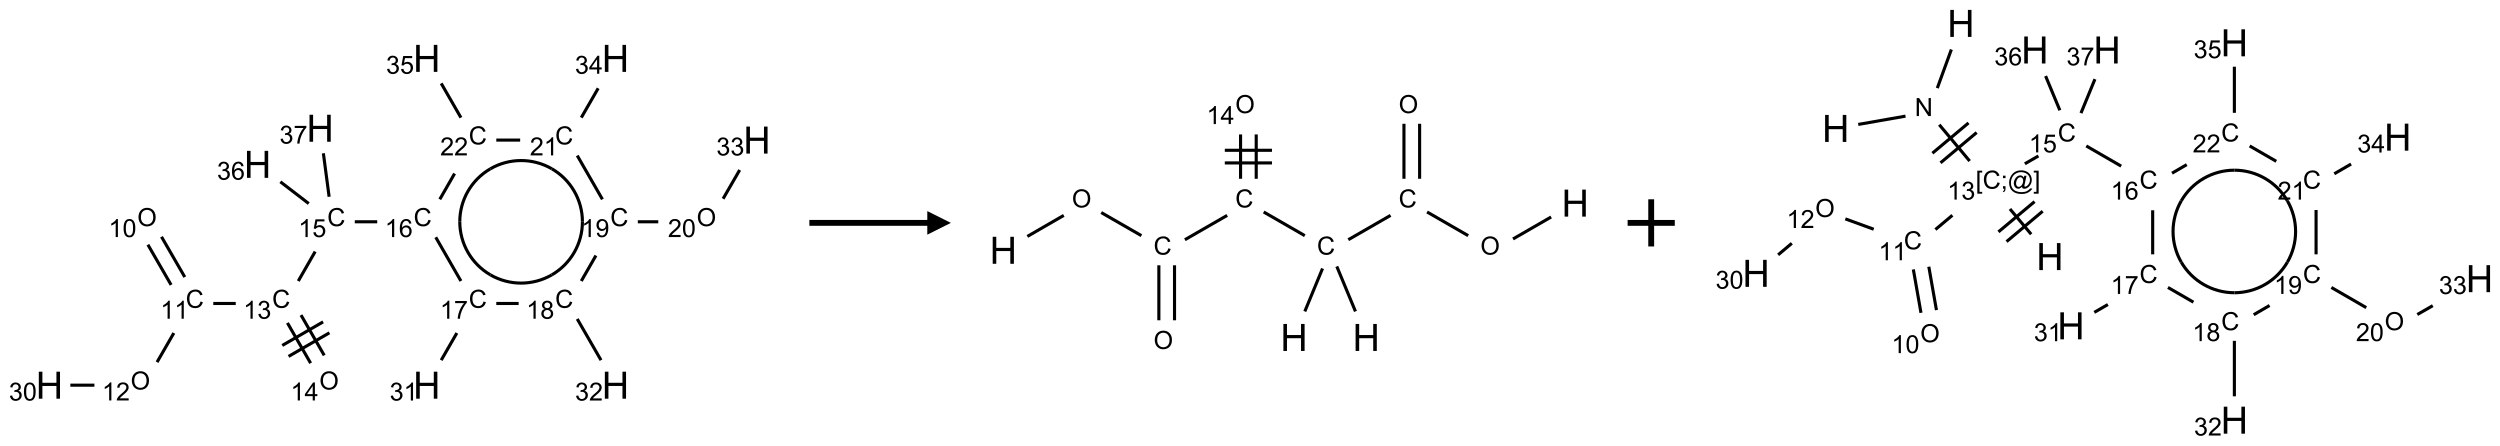 <?xml version="1.0" encoding="UTF-8"?>
<svg xmlns="http://www.w3.org/2000/svg" xmlns:xlink="http://www.w3.org/1999/xlink" width="1060" height="189" viewBox="0 0 1060 189">
<defs>
<g>
<g id="glyph-0-0">
<path d="M 1.332 0 L 1.332 -6.668 L 6.668 -6.668 L 6.668 0 Z M 1.5 -0.168 L 6.5 -0.168 L 6.5 -6.5 L 1.5 -6.5 Z M 1.5 -0.168 "/>
</g>
<g id="glyph-0-1">
<path d="M 0.516 -3.719 C 0.516 -4.984 0.855 -5.977 1.535 -6.695 C 2.215 -7.414 3.094 -7.77 4.172 -7.77 C 4.875 -7.77 5.512 -7.602 6.078 -7.266 C 6.645 -6.93 7.074 -6.461 7.371 -5.855 C 7.668 -5.254 7.816 -4.57 7.816 -3.809 C 7.816 -3.035 7.66 -2.34 7.348 -1.73 C 7.035 -1.117 6.594 -0.656 6.02 -0.34 C 5.449 -0.027 4.828 0.129 4.168 0.129 C 3.449 0.129 2.805 -0.043 2.238 -0.391 C 1.672 -0.738 1.246 -1.211 0.953 -1.812 C 0.66 -2.414 0.516 -3.047 0.516 -3.719 Z M 1.559 -3.703 C 1.559 -2.781 1.805 -2.059 2.301 -1.527 C 2.793 -1 3.414 -0.734 4.16 -0.734 C 4.922 -0.734 5.547 -1 6.039 -1.535 C 6.531 -2.07 6.777 -2.828 6.777 -3.812 C 6.777 -4.434 6.672 -4.977 6.461 -5.441 C 6.25 -5.902 5.945 -6.262 5.539 -6.52 C 5.133 -6.773 4.68 -6.902 4.176 -6.902 C 3.461 -6.902 2.848 -6.656 2.332 -6.164 C 1.816 -5.672 1.559 -4.852 1.559 -3.703 Z M 1.559 -3.703 "/>
</g>
<g id="glyph-0-2">
<path d="M 3.973 0 L 3.035 0 L 3.035 -5.973 C 2.809 -5.758 2.516 -5.543 2.148 -5.328 C 1.781 -5.113 1.453 -4.953 1.16 -4.844 L 1.16 -5.75 C 1.684 -5.996 2.145 -6.297 2.535 -6.645 C 2.93 -6.996 3.207 -7.336 3.371 -7.668 L 3.973 -7.668 Z M 3.973 0 "/>
</g>
<g id="glyph-0-3">
<path d="M 0.441 -3.766 C 0.441 -4.668 0.535 -5.395 0.723 -5.945 C 0.906 -6.496 1.184 -6.922 1.551 -7.219 C 1.918 -7.516 2.375 -7.668 2.934 -7.668 C 3.344 -7.668 3.703 -7.586 4.012 -7.418 C 4.32 -7.254 4.574 -7.016 4.777 -6.707 C 4.977 -6.395 5.137 -6.016 5.25 -5.57 C 5.363 -5.125 5.422 -4.523 5.422 -3.766 C 5.422 -2.871 5.328 -2.148 5.145 -1.598 C 4.961 -1.047 4.688 -0.621 4.32 -0.32 C 3.953 -0.02 3.492 0.129 2.934 0.129 C 2.195 0.129 1.617 -0.133 1.199 -0.66 C 0.695 -1.297 0.441 -2.332 0.441 -3.766 Z M 1.406 -3.766 C 1.406 -2.512 1.555 -1.68 1.848 -1.262 C 2.141 -0.848 2.5 -0.641 2.934 -0.641 C 3.363 -0.641 3.727 -0.848 4.02 -1.266 C 4.312 -1.684 4.457 -2.516 4.457 -3.766 C 4.457 -5.023 4.312 -5.859 4.02 -6.27 C 3.727 -6.684 3.359 -6.891 2.922 -6.891 C 2.492 -6.891 2.148 -6.707 1.891 -6.344 C 1.566 -5.879 1.406 -5.02 1.406 -3.766 Z M 1.406 -3.766 "/>
</g>
<g id="glyph-0-4">
<path d="M 6.27 -2.676 L 7.281 -2.422 C 7.07 -1.594 6.688 -0.961 6.137 -0.523 C 5.586 -0.086 4.914 0.129 4.121 0.129 C 3.297 0.129 2.629 -0.039 2.113 -0.371 C 1.598 -0.707 1.203 -1.191 0.934 -1.828 C 0.664 -2.465 0.531 -3.145 0.531 -3.875 C 0.531 -4.672 0.684 -5.363 0.988 -5.957 C 1.293 -6.547 1.723 -6.996 2.285 -7.305 C 2.844 -7.613 3.461 -7.766 4.137 -7.766 C 4.898 -7.766 5.543 -7.57 6.062 -7.184 C 6.582 -6.793 6.945 -6.246 7.152 -5.543 L 6.156 -5.309 C 5.98 -5.863 5.723 -6.266 5.387 -6.52 C 5.051 -6.773 4.625 -6.902 4.113 -6.902 C 3.527 -6.902 3.039 -6.762 2.645 -6.48 C 2.25 -6.199 1.973 -5.82 1.812 -5.348 C 1.652 -4.871 1.574 -4.383 1.574 -3.879 C 1.574 -3.23 1.668 -2.664 1.855 -2.18 C 2.047 -1.695 2.34 -1.332 2.738 -1.094 C 3.137 -0.855 3.57 -0.734 4.035 -0.734 C 4.602 -0.734 5.082 -0.898 5.473 -1.223 C 5.867 -1.551 6.133 -2.035 6.27 -2.676 Z M 6.27 -2.676 "/>
</g>
<g id="glyph-0-5">
<path d="M 5.371 -0.902 L 5.371 0 L 0.324 0 C 0.316 -0.227 0.352 -0.441 0.434 -0.652 C 0.562 -0.996 0.766 -1.332 1.051 -1.668 C 1.332 -2 1.742 -2.387 2.277 -2.824 C 3.105 -3.504 3.668 -4.043 3.957 -4.441 C 4.25 -4.84 4.395 -5.215 4.395 -5.566 C 4.395 -5.938 4.262 -6.254 3.996 -6.508 C 3.73 -6.762 3.387 -6.891 2.957 -6.891 C 2.508 -6.891 2.145 -6.754 1.875 -6.484 C 1.605 -6.215 1.469 -5.84 1.465 -5.359 L 0.5 -5.457 C 0.566 -6.176 0.812 -6.727 1.246 -7.102 C 1.676 -7.477 2.254 -7.668 2.98 -7.668 C 3.711 -7.668 4.293 -7.465 4.719 -7.059 C 5.145 -6.652 5.359 -6.148 5.359 -5.547 C 5.359 -5.242 5.297 -4.941 5.172 -4.645 C 5.047 -4.352 4.84 -4.039 4.551 -3.715 C 4.262 -3.387 3.777 -2.938 3.105 -2.371 C 2.543 -1.898 2.18 -1.578 2.02 -1.41 C 1.859 -1.242 1.73 -1.07 1.625 -0.902 Z M 5.371 -0.902 "/>
</g>
<g id="glyph-0-6">
<path d="M 0.449 -2.016 L 1.387 -2.141 C 1.492 -1.609 1.676 -1.227 1.934 -0.992 C 2.191 -0.758 2.508 -0.641 2.879 -0.641 C 3.32 -0.641 3.695 -0.793 3.996 -1.098 C 4.301 -1.402 4.453 -1.781 4.453 -2.234 C 4.453 -2.664 4.312 -3.02 4.031 -3.301 C 3.75 -3.578 3.391 -3.719 2.957 -3.719 C 2.781 -3.719 2.562 -3.684 2.297 -3.613 L 2.402 -4.438 C 2.465 -4.43 2.516 -4.426 2.551 -4.426 C 2.949 -4.426 3.312 -4.531 3.629 -4.738 C 3.949 -4.949 4.109 -5.27 4.109 -5.703 C 4.109 -6.047 3.992 -6.332 3.762 -6.559 C 3.527 -6.785 3.227 -6.895 2.859 -6.895 C 2.496 -6.895 2.191 -6.781 1.949 -6.551 C 1.707 -6.324 1.547 -5.98 1.48 -5.52 L 0.543 -5.688 C 0.656 -6.316 0.918 -6.805 1.324 -7.148 C 1.73 -7.492 2.234 -7.668 2.84 -7.668 C 3.254 -7.668 3.641 -7.578 3.988 -7.398 C 4.34 -7.219 4.609 -6.977 4.793 -6.668 C 4.98 -6.359 5.074 -6.031 5.074 -5.684 C 5.074 -5.352 4.984 -5.051 4.809 -4.781 C 4.629 -4.512 4.367 -4.297 4.02 -4.137 C 4.473 -4.031 4.824 -3.816 5.074 -3.488 C 5.324 -3.16 5.449 -2.75 5.449 -2.254 C 5.449 -1.59 5.203 -1.023 4.719 -0.559 C 4.234 -0.098 3.617 0.137 2.875 0.137 C 2.203 0.137 1.648 -0.062 1.207 -0.465 C 0.762 -0.863 0.512 -1.379 0.449 -2.016 Z M 0.449 -2.016 "/>
</g>
<g id="glyph-0-7">
<path d="M 3.449 0 L 3.449 -1.828 L 0.137 -1.828 L 0.137 -2.688 L 3.621 -7.637 L 4.387 -7.637 L 4.387 -2.688 L 5.418 -2.688 L 5.418 -1.828 L 4.387 -1.828 L 4.387 0 Z M 3.449 -2.688 L 3.449 -6.129 L 1.059 -2.688 Z M 3.449 -2.688 "/>
</g>
<g id="glyph-0-8">
<path d="M 0.441 -2 L 1.426 -2.082 C 1.5 -1.605 1.668 -1.242 1.934 -1.004 C 2.199 -0.762 2.52 -0.641 2.895 -0.641 C 3.348 -0.641 3.73 -0.812 4.043 -1.152 C 4.355 -1.492 4.512 -1.941 4.512 -2.504 C 4.512 -3.039 4.359 -3.461 4.059 -3.77 C 3.758 -4.078 3.367 -4.234 2.879 -4.234 C 2.578 -4.234 2.305 -4.164 2.062 -4.027 C 1.82 -3.891 1.629 -3.715 1.488 -3.496 L 0.609 -3.609 L 1.348 -7.531 L 5.145 -7.531 L 5.145 -6.637 L 2.098 -6.637 L 1.688 -4.582 C 2.145 -4.902 2.625 -5.062 3.129 -5.062 C 3.797 -5.062 4.359 -4.832 4.816 -4.371 C 5.277 -3.91 5.504 -3.312 5.504 -2.59 C 5.504 -1.898 5.305 -1.301 4.902 -0.797 C 4.41 -0.18 3.742 0.129 2.895 0.129 C 2.199 0.129 1.633 -0.062 1.195 -0.453 C 0.758 -0.844 0.504 -1.359 0.441 -2 Z M 0.441 -2 "/>
</g>
<g id="glyph-0-9">
<path d="M 5.309 -5.766 L 4.375 -5.691 C 4.293 -6.059 4.172 -6.328 4.02 -6.496 C 3.766 -6.762 3.453 -6.895 3.082 -6.895 C 2.785 -6.895 2.523 -6.812 2.297 -6.645 C 2 -6.43 1.77 -6.117 1.598 -5.703 C 1.43 -5.289 1.34 -4.703 1.332 -3.938 C 1.559 -4.281 1.836 -4.535 2.16 -4.703 C 2.488 -4.871 2.828 -4.953 3.188 -4.953 C 3.812 -4.953 4.344 -4.723 4.785 -4.262 C 5.223 -3.801 5.441 -3.207 5.441 -2.48 C 5.441 -2 5.34 -1.555 5.133 -1.145 C 4.926 -0.73 4.641 -0.418 4.281 -0.199 C 3.922 0.02 3.512 0.129 3.051 0.129 C 2.27 0.129 1.633 -0.156 1.141 -0.73 C 0.648 -1.305 0.402 -2.254 0.402 -3.574 C 0.402 -5.051 0.672 -6.121 1.219 -6.793 C 1.695 -7.375 2.336 -7.668 3.141 -7.668 C 3.742 -7.668 4.234 -7.5 4.617 -7.16 C 5 -6.824 5.23 -6.359 5.309 -5.766 Z M 1.48 -2.473 C 1.48 -2.152 1.547 -1.844 1.684 -1.547 C 1.82 -1.25 2.016 -1.027 2.262 -0.871 C 2.508 -0.719 2.766 -0.641 3.035 -0.641 C 3.434 -0.641 3.773 -0.801 4.059 -1.121 C 4.344 -1.441 4.484 -1.875 4.484 -2.422 C 4.484 -2.949 4.344 -3.367 4.062 -3.668 C 3.781 -3.973 3.426 -4.125 3 -4.125 C 2.578 -4.125 2.219 -3.973 1.922 -3.668 C 1.625 -3.363 1.48 -2.969 1.48 -2.473 Z M 1.48 -2.473 "/>
</g>
<g id="glyph-0-10">
<path d="M 0.504 -6.637 L 0.504 -7.535 L 5.449 -7.535 L 5.449 -6.809 C 4.961 -6.289 4.48 -5.602 4.004 -4.746 C 3.527 -3.887 3.156 -3.004 2.895 -2.098 C 2.707 -1.461 2.59 -0.762 2.535 0 L 1.574 0 C 1.582 -0.602 1.703 -1.328 1.926 -2.176 C 2.152 -3.027 2.477 -3.848 2.898 -4.637 C 3.32 -5.426 3.77 -6.094 4.246 -6.637 Z M 0.504 -6.637 "/>
</g>
<g id="glyph-0-11">
<path d="M 1.887 -4.141 C 1.496 -4.281 1.207 -4.484 1.02 -4.75 C 0.832 -5.016 0.738 -5.328 0.738 -5.699 C 0.738 -6.254 0.938 -6.719 1.34 -7.098 C 1.738 -7.477 2.27 -7.668 2.934 -7.668 C 3.598 -7.668 4.137 -7.473 4.543 -7.086 C 4.949 -6.699 5.152 -6.227 5.152 -5.672 C 5.152 -5.316 5.059 -5.008 4.871 -4.746 C 4.688 -4.484 4.406 -4.281 4.027 -4.141 C 4.496 -3.988 4.852 -3.742 5.098 -3.402 C 5.34 -3.062 5.465 -2.656 5.465 -2.184 C 5.465 -1.531 5.234 -0.98 4.77 -0.535 C 4.309 -0.09 3.703 0.129 2.949 0.129 C 2.195 0.129 1.586 -0.094 1.125 -0.539 C 0.664 -0.984 0.434 -1.543 0.434 -2.207 C 0.434 -2.703 0.559 -3.121 0.809 -3.457 C 1.062 -3.793 1.422 -4.02 1.887 -4.141 Z M 1.699 -5.73 C 1.699 -5.367 1.812 -5.074 2.047 -4.844 C 2.281 -4.613 2.582 -4.5 2.953 -4.5 C 3.312 -4.5 3.609 -4.613 3.84 -4.84 C 4.07 -5.066 4.188 -5.348 4.188 -5.676 C 4.188 -6.02 4.07 -6.309 3.832 -6.543 C 3.594 -6.777 3.297 -6.895 2.941 -6.895 C 2.586 -6.895 2.289 -6.781 2.051 -6.551 C 1.816 -6.324 1.699 -6.047 1.699 -5.73 Z M 1.395 -2.203 C 1.395 -1.938 1.461 -1.676 1.586 -1.426 C 1.711 -1.176 1.902 -0.984 2.152 -0.848 C 2.402 -0.711 2.672 -0.641 2.957 -0.641 C 3.406 -0.641 3.777 -0.785 4.066 -1.074 C 4.359 -1.363 4.504 -1.727 4.504 -2.172 C 4.504 -2.625 4.355 -2.996 4.055 -3.293 C 3.754 -3.586 3.379 -3.734 2.926 -3.734 C 2.484 -3.734 2.121 -3.59 1.832 -3.297 C 1.543 -3.004 1.395 -2.641 1.395 -2.203 Z M 1.395 -2.203 "/>
</g>
<g id="glyph-0-12">
<path d="M 0.582 -1.766 L 1.484 -1.848 C 1.562 -1.426 1.707 -1.117 1.922 -0.926 C 2.137 -0.734 2.414 -0.641 2.75 -0.641 C 3.039 -0.641 3.289 -0.707 3.508 -0.84 C 3.727 -0.973 3.902 -1.148 4.043 -1.367 C 4.18 -1.586 4.297 -1.887 4.391 -2.262 C 4.484 -2.637 4.531 -3.016 4.531 -3.406 C 4.531 -3.449 4.531 -3.512 4.527 -3.594 C 4.34 -3.297 4.082 -3.055 3.758 -2.867 C 3.434 -2.68 3.082 -2.59 2.703 -2.59 C 2.07 -2.59 1.535 -2.816 1.098 -3.277 C 0.66 -3.734 0.441 -4.34 0.441 -5.09 C 0.441 -5.863 0.672 -6.484 1.129 -6.957 C 1.586 -7.43 2.156 -7.668 2.844 -7.668 C 3.34 -7.668 3.793 -7.531 4.207 -7.266 C 4.617 -7 4.93 -6.617 5.145 -6.121 C 5.355 -5.629 5.465 -4.91 5.465 -3.973 C 5.465 -2.996 5.359 -2.223 5.145 -1.645 C 4.934 -1.066 4.617 -0.625 4.199 -0.324 C 3.781 -0.02 3.293 0.129 2.73 0.129 C 2.133 0.129 1.645 -0.035 1.266 -0.367 C 0.887 -0.699 0.66 -1.164 0.582 -1.766 Z M 4.422 -5.137 C 4.422 -5.676 4.277 -6.102 3.992 -6.418 C 3.707 -6.734 3.359 -6.891 2.957 -6.891 C 2.543 -6.891 2.18 -6.719 1.871 -6.379 C 1.562 -6.039 1.406 -5.598 1.406 -5.059 C 1.406 -4.57 1.555 -4.176 1.848 -3.871 C 2.141 -3.566 2.5 -3.418 2.934 -3.418 C 3.367 -3.418 3.723 -3.57 4.004 -3.871 C 4.281 -4.176 4.422 -4.598 4.422 -5.137 Z M 4.422 -5.137 "/>
</g>
<g id="glyph-0-13">
<path d="M 0.812 0 L 0.812 -7.637 L 1.848 -7.637 L 5.859 -1.641 L 5.859 -7.637 L 6.828 -7.637 L 6.828 0 L 5.793 0 L 1.781 -6 L 1.781 0 Z M 0.812 0 "/>
</g>
<g id="glyph-0-14">
<path d="M 0.723 2.121 L 0.723 -7.637 L 2.793 -7.637 L 2.793 -6.859 L 1.66 -6.859 L 1.66 1.344 L 2.793 1.344 L 2.793 2.121 Z M 0.723 2.121 "/>
</g>
<g id="glyph-0-15">
<path d="M 0.949 -4.465 L 0.949 -5.531 L 2.016 -5.531 L 2.016 -4.465 Z M 0.949 0 L 0.949 -1.066 L 2.016 -1.066 L 2.016 0 C 2.016 0.391 1.945 0.711 1.809 0.949 C 1.668 1.191 1.449 1.379 1.145 1.512 L 0.887 1.109 C 1.082 1.023 1.23 0.895 1.324 0.727 C 1.418 0.559 1.469 0.316 1.48 0 Z M 0.949 0 "/>
</g>
<g id="glyph-0-16">
<path d="M 6.047 -0.848 C 5.82 -0.59 5.57 -0.379 5.289 -0.223 C 5.008 -0.062 4.73 0.016 4.449 0.016 C 4.141 0.016 3.84 -0.074 3.547 -0.254 C 3.254 -0.434 3.02 -0.715 2.836 -1.09 C 2.652 -1.465 2.562 -1.875 2.562 -2.324 C 2.562 -2.875 2.703 -3.43 2.988 -3.98 C 3.27 -4.535 3.621 -4.953 4.043 -5.23 C 4.461 -5.508 4.871 -5.645 5.266 -5.645 C 5.566 -5.645 5.855 -5.566 6.129 -5.41 C 6.402 -5.25 6.641 -5.012 6.84 -4.688 L 7.016 -5.496 L 7.949 -5.496 L 7.199 -2 C 7.094 -1.516 7.043 -1.246 7.043 -1.191 C 7.043 -1.098 7.078 -1.02 7.148 -0.949 C 7.219 -0.883 7.305 -0.848 7.406 -0.848 C 7.59 -0.848 7.832 -0.953 8.129 -1.168 C 8.527 -1.445 8.84 -1.816 9.07 -2.285 C 9.301 -2.75 9.418 -3.234 9.418 -3.73 C 9.418 -4.309 9.27 -4.852 8.973 -5.355 C 8.676 -5.859 8.23 -6.262 7.645 -6.562 C 7.055 -6.863 6.406 -7.016 5.691 -7.016 C 4.879 -7.016 4.137 -6.824 3.465 -6.445 C 2.793 -6.066 2.273 -5.52 1.902 -4.809 C 1.535 -4.098 1.348 -3.34 1.348 -2.527 C 1.348 -1.676 1.535 -0.941 1.902 -0.328 C 2.273 0.285 2.809 0.742 3.508 1.035 C 4.207 1.328 4.984 1.473 5.832 1.473 C 6.742 1.473 7.504 1.32 8.121 1.016 C 8.734 0.711 9.195 0.34 9.5 -0.098 L 10.441 -0.098 C 10.266 0.266 9.961 0.637 9.531 1.016 C 9.102 1.395 8.59 1.695 7.996 1.914 C 7.402 2.133 6.688 2.246 5.848 2.246 C 5.078 2.246 4.367 2.145 3.715 1.949 C 3.066 1.75 2.512 1.453 2.051 1.055 C 1.594 0.656 1.25 0.199 1.016 -0.316 C 0.723 -0.973 0.578 -1.684 0.578 -2.441 C 0.578 -3.289 0.75 -4.098 1.098 -4.863 C 1.523 -5.805 2.125 -6.527 2.902 -7.027 C 3.684 -7.527 4.629 -7.777 5.738 -7.777 C 6.602 -7.777 7.375 -7.602 8.059 -7.246 C 8.746 -6.895 9.285 -6.371 9.684 -5.672 C 10.02 -5.07 10.188 -4.418 10.188 -3.715 C 10.188 -2.707 9.832 -1.812 9.125 -1.031 C 8.492 -0.328 7.801 0.02 7.051 0.02 C 6.812 0.02 6.617 -0.016 6.473 -0.09 C 6.324 -0.16 6.215 -0.266 6.145 -0.402 C 6.102 -0.488 6.066 -0.637 6.047 -0.848 Z M 3.527 -2.262 C 3.527 -1.785 3.641 -1.414 3.863 -1.152 C 4.09 -0.887 4.348 -0.754 4.641 -0.754 C 4.836 -0.754 5.039 -0.812 5.254 -0.93 C 5.469 -1.047 5.676 -1.219 5.871 -1.449 C 6.066 -1.676 6.23 -1.969 6.355 -2.32 C 6.48 -2.672 6.543 -3.027 6.543 -3.379 C 6.543 -3.852 6.426 -4.219 6.191 -4.48 C 5.957 -4.738 5.672 -4.871 5.332 -4.871 C 5.109 -4.871 4.902 -4.812 4.707 -4.699 C 4.512 -4.586 4.32 -4.406 4.137 -4.156 C 3.953 -3.906 3.805 -3.602 3.691 -3.246 C 3.582 -2.887 3.527 -2.559 3.527 -2.262 Z M 3.527 -2.262 "/>
</g>
<g id="glyph-0-17">
<path d="M 2.27 2.121 L 0.203 2.121 L 0.203 1.344 L 1.332 1.344 L 1.332 -6.859 L 0.203 -6.859 L 0.203 -7.637 L 2.27 -7.637 Z M 2.27 2.121 "/>
</g>
<g id="glyph-1-0">
<path d="M 2 0 L 2 -10 L 10 -10 L 10 0 Z M 2.25 -0.25 L 9.75 -0.25 L 9.75 -9.75 L 2.25 -9.75 Z M 2.25 -0.25 "/>
</g>
<g id="glyph-1-1">
<path d="M 1.281 0 L 1.281 -11.453 L 2.797 -11.453 L 2.797 -6.75 L 8.75 -6.75 L 8.75 -11.453 L 10.266 -11.453 L 10.266 0 L 8.75 0 L 8.75 -5.398 L 2.797 -5.398 L 2.797 0 Z M 1.281 0 "/>
</g>
</g>
</defs>
<path fill="none" stroke-width="0.033" stroke-linecap="butt" stroke-linejoin="miter" stroke="rgb(0%, 0%, 0%)" stroke-opacity="1" stroke-miterlimit="10" d="M 1.044 1.975 L 1.29 2.401 " transform="matrix(40, 0, 0, 40, 20.949, 24.754)"/>
<path fill="none" stroke-width="0.033" stroke-linecap="butt" stroke-linejoin="miter" stroke="rgb(0%, 0%, 0%)" stroke-opacity="1" stroke-miterlimit="10" d="M 1.188 1.891 L 1.435 2.318 " transform="matrix(40, 0, 0, 40, 20.949, 24.754)"/>
<path fill="none" stroke-width="0.033" stroke-linecap="butt" stroke-linejoin="miter" stroke="rgb(0%, 0%, 0%)" stroke-opacity="1" stroke-miterlimit="10" d="M 1.319 2.911 L 1.141 3.22 " transform="matrix(40, 0, 0, 40, 20.949, 24.754)"/>
<path fill="none" stroke-width="0.033" stroke-linecap="butt" stroke-linejoin="miter" stroke="rgb(0%, 0%, 0%)" stroke-opacity="1" stroke-miterlimit="10" d="M 0.477 3.464 L 0.222 3.464 " transform="matrix(40, 0, 0, 40, 20.949, 24.754)"/>
<path fill="none" stroke-width="0.033" stroke-linecap="butt" stroke-linejoin="miter" stroke="rgb(0%, 0%, 0%)" stroke-opacity="1" stroke-miterlimit="10" d="M 1.737 2.598 L 1.975 2.598 " transform="matrix(40, 0, 0, 40, 20.949, 24.754)"/>
<path fill="none" stroke-width="0.033" stroke-linecap="butt" stroke-linejoin="miter" stroke="rgb(0%, 0%, 0%)" stroke-opacity="1" stroke-miterlimit="10" d="M 2.523 2.804 L 2.769 3.231 " transform="matrix(40, 0, 0, 40, 20.949, 24.754)"/>
<path fill="none" stroke-width="0.033" stroke-linecap="butt" stroke-linejoin="miter" stroke="rgb(0%, 0%, 0%)" stroke-opacity="1" stroke-miterlimit="10" d="M 2.667 2.721 L 2.913 3.148 " transform="matrix(40, 0, 0, 40, 20.949, 24.754)"/>
<path fill="none" stroke-width="0.033" stroke-linecap="butt" stroke-linejoin="miter" stroke="rgb(0%, 0%, 0%)" stroke-opacity="1" stroke-miterlimit="10" d="M 2.535 3.159 L 2.968 2.909 " transform="matrix(40, 0, 0, 40, 20.949, 24.754)"/>
<path fill="none" stroke-width="0.033" stroke-linecap="butt" stroke-linejoin="miter" stroke="rgb(0%, 0%, 0%)" stroke-opacity="1" stroke-miterlimit="10" d="M 2.468 3.043 L 2.901 2.793 " transform="matrix(40, 0, 0, 40, 20.949, 24.754)"/>
<path fill="none" stroke-width="0.033" stroke-linecap="butt" stroke-linejoin="miter" stroke="rgb(0%, 0%, 0%)" stroke-opacity="1" stroke-miterlimit="10" d="M 2.638 2.36 L 2.817 2.048 " transform="matrix(40, 0, 0, 40, 20.949, 24.754)"/>
<path fill="none" stroke-width="0.033" stroke-linecap="butt" stroke-linejoin="miter" stroke="rgb(0%, 0%, 0%)" stroke-opacity="1" stroke-miterlimit="10" d="M 3.237 1.732 L 3.475 1.732 " transform="matrix(40, 0, 0, 40, 20.949, 24.754)"/>
<path fill="none" stroke-width="0.033" stroke-linecap="butt" stroke-linejoin="miter" stroke="rgb(0%, 0%, 0%)" stroke-opacity="1" stroke-miterlimit="10" d="M 4.095 1.896 L 4.362 2.36 " transform="matrix(40, 0, 0, 40, 20.949, 24.754)"/>
<path fill="none" stroke-width="0.033" stroke-linecap="butt" stroke-linejoin="miter" stroke="rgb(0%, 0%, 0%)" stroke-opacity="1" stroke-miterlimit="10" d="M 4.319 2.911 L 4.153 3.199 " transform="matrix(40, 0, 0, 40, 20.949, 24.754)"/>
<path fill="none" stroke-width="0.033" stroke-linecap="butt" stroke-linejoin="miter" stroke="rgb(0%, 0%, 0%)" stroke-opacity="1" stroke-miterlimit="10" d="M 4.737 2.598 L 4.974 2.598 " transform="matrix(40, 0, 0, 40, 20.949, 24.754)"/>
<path fill="none" stroke-width="0.033" stroke-linecap="butt" stroke-linejoin="miter" stroke="rgb(0%, 0%, 0%)" stroke-opacity="1" stroke-miterlimit="10" d="M 5.595 2.762 L 5.847 3.199 " transform="matrix(40, 0, 0, 40, 20.949, 24.754)"/>
<path fill="none" stroke-width="0.033" stroke-linecap="butt" stroke-linejoin="miter" stroke="rgb(0%, 0%, 0%)" stroke-opacity="1" stroke-miterlimit="10" d="M 5.638 2.36 L 5.793 2.09 " transform="matrix(40, 0, 0, 40, 20.949, 24.754)"/>
<path fill="none" stroke-width="0.033" stroke-linecap="butt" stroke-linejoin="miter" stroke="rgb(0%, 0%, 0%)" stroke-opacity="1" stroke-miterlimit="10" d="M 6.237 1.732 L 6.454 1.732 " transform="matrix(40, 0, 0, 40, 20.949, 24.754)"/>
<path fill="none" stroke-width="0.033" stroke-linecap="butt" stroke-linejoin="miter" stroke="rgb(0%, 0%, 0%)" stroke-opacity="1" stroke-miterlimit="10" d="M 7.141 1.488 L 7.317 1.183 " transform="matrix(40, 0, 0, 40, 20.949, 24.754)"/>
<path fill="none" stroke-width="0.033" stroke-linecap="butt" stroke-linejoin="miter" stroke="rgb(0%, 0%, 0%)" stroke-opacity="1" stroke-miterlimit="10" d="M 5.862 1.494 L 5.595 1.03 " transform="matrix(40, 0, 0, 40, 20.949, 24.754)"/>
<path fill="none" stroke-width="0.033" stroke-linecap="butt" stroke-linejoin="miter" stroke="rgb(0%, 0%, 0%)" stroke-opacity="1" stroke-miterlimit="10" d="M 5.638 0.628 L 5.817 0.317 " transform="matrix(40, 0, 0, 40, 20.949, 24.754)"/>
<path fill="none" stroke-width="0.033" stroke-linecap="butt" stroke-linejoin="miter" stroke="rgb(0%, 0%, 0%)" stroke-opacity="1" stroke-miterlimit="10" d="M 4.99 0.866 L 4.737 0.866 " transform="matrix(40, 0, 0, 40, 20.949, 24.754)"/>
<path fill="none" stroke-width="0.033" stroke-linecap="butt" stroke-linejoin="miter" stroke="rgb(0%, 0%, 0%)" stroke-opacity="1" stroke-miterlimit="10" d="M 4.295 1.221 L 4.138 1.494 " transform="matrix(40, 0, 0, 40, 20.949, 24.754)"/>
<path fill="none" stroke-width="0.033" stroke-linecap="butt" stroke-linejoin="miter" stroke="rgb(0%, 0%, 0%)" stroke-opacity="1" stroke-miterlimit="10" d="M 4.362 0.628 L 4.153 0.265 " transform="matrix(40, 0, 0, 40, 20.949, 24.754)"/>
<path fill="none" stroke-width="0.033" stroke-linecap="butt" stroke-linejoin="miter" stroke="rgb(0%, 0%, 0%)" stroke-opacity="1" stroke-miterlimit="10" d="M 2.749 1.539 L 2.448 1.308 " transform="matrix(40, 0, 0, 40, 20.949, 24.754)"/>
<path fill="none" stroke-width="0.033" stroke-linecap="butt" stroke-linejoin="miter" stroke="rgb(0%, 0%, 0%)" stroke-opacity="1" stroke-miterlimit="10" d="M 2.965 1.467 L 2.904 1.006 " transform="matrix(40, 0, 0, 40, 20.949, 24.754)"/>
<path fill="none" stroke-width="0.033" stroke-linecap="butt" stroke-linejoin="miter" stroke="rgb(0%, 0%, 0%)" stroke-opacity="1" stroke-miterlimit="10" d="M 4.675 2.295 C 4.474 2.179 4.35 1.964 4.35 1.732 " transform="matrix(40, 0, 0, 40, 20.949, 24.754)"/>
<path fill="none" stroke-width="0.033" stroke-linecap="butt" stroke-linejoin="miter" stroke="rgb(0%, 0%, 0%)" stroke-opacity="1" stroke-miterlimit="10" d="M 5.325 2.295 C 5.124 2.411 4.876 2.411 4.675 2.295 " transform="matrix(40, 0, 0, 40, 20.949, 24.754)"/>
<path fill="none" stroke-width="0.033" stroke-linecap="butt" stroke-linejoin="miter" stroke="rgb(0%, 0%, 0%)" stroke-opacity="1" stroke-miterlimit="10" d="M 5.65 1.732 C 5.65 1.964 5.526 2.179 5.325 2.295 " transform="matrix(40, 0, 0, 40, 20.949, 24.754)"/>
<path fill="none" stroke-width="0.033" stroke-linecap="butt" stroke-linejoin="miter" stroke="rgb(0%, 0%, 0%)" stroke-opacity="1" stroke-miterlimit="10" d="M 5.325 1.17 C 5.526 1.286 5.65 1.5 5.65 1.732 " transform="matrix(40, 0, 0, 40, 20.949, 24.754)"/>
<path fill="none" stroke-width="0.033" stroke-linecap="butt" stroke-linejoin="miter" stroke="rgb(0%, 0%, 0%)" stroke-opacity="1" stroke-miterlimit="10" d="M 4.675 1.17 C 4.876 1.054 5.124 1.054 5.325 1.17 " transform="matrix(40, 0, 0, 40, 20.949, 24.754)"/>
<path fill="none" stroke-width="0.033" stroke-linecap="butt" stroke-linejoin="miter" stroke="rgb(0%, 0%, 0%)" stroke-opacity="1" stroke-miterlimit="10" d="M 4.35 1.732 C 4.35 1.5 4.474 1.286 4.675 1.17 " transform="matrix(40, 0, 0, 40, 20.949, 24.754)"/>
<g fill="rgb(0%, 0%, 0%)" fill-opacity="1">
<use xlink:href="#glyph-0-1" x="58.195" y="95.883"/>
</g>
<g fill="rgb(0%, 0%, 0%)" fill-opacity="1">
<use xlink:href="#glyph-0-2" x="46.02" y="100.516"/>
<use xlink:href="#glyph-0-3" x="51.952" y="100.516"/>
</g>
<g fill="rgb(0%, 0%, 0%)" fill-opacity="1">
<use xlink:href="#glyph-0-4" x="78.73" y="130.523"/>
</g>
<g fill="rgb(0%, 0%, 0%)" fill-opacity="1">
<use xlink:href="#glyph-0-2" x="68.02" y="135.156"/>
<use xlink:href="#glyph-0-2" x="73.952" y="135.156"/>
</g>
<g fill="rgb(0%, 0%, 0%)" fill-opacity="1">
<use xlink:href="#glyph-0-1" x="55.371" y="165.168"/>
</g>
<g fill="rgb(0%, 0%, 0%)" fill-opacity="1">
<use xlink:href="#glyph-0-2" x="43.25" y="169.797"/>
<use xlink:href="#glyph-0-5" x="49.182" y="169.797"/>
</g>
<g fill="rgb(0%, 0%, 0%)" fill-opacity="1">
<use xlink:href="#glyph-1-1" x="15.176" y="169.047"/>
</g>
<g fill="rgb(0%, 0%, 0%)" fill-opacity="1">
<use xlink:href="#glyph-0-6" x="3.77" y="169.836"/>
<use xlink:href="#glyph-0-3" x="9.702" y="169.836"/>
</g>
<g fill="rgb(0%, 0%, 0%)" fill-opacity="1">
<use xlink:href="#glyph-0-4" x="115.355" y="130.523"/>
</g>
<g fill="rgb(0%, 0%, 0%)" fill-opacity="1">
<use xlink:href="#glyph-0-2" x="103.172" y="135.156"/>
<use xlink:href="#glyph-0-6" x="109.104" y="135.156"/>
</g>
<g fill="rgb(0%, 0%, 0%)" fill-opacity="1">
<use xlink:href="#glyph-0-1" x="135.371" y="165.168"/>
</g>
<g fill="rgb(0%, 0%, 0%)" fill-opacity="1">
<use xlink:href="#glyph-0-2" x="123.203" y="169.797"/>
<use xlink:href="#glyph-0-7" x="129.135" y="169.797"/>
</g>
<g fill="rgb(0%, 0%, 0%)" fill-opacity="1">
<use xlink:href="#glyph-0-4" x="138.73" y="95.879"/>
</g>
<g fill="rgb(0%, 0%, 0%)" fill-opacity="1">
<use xlink:href="#glyph-0-2" x="126.488" y="100.516"/>
<use xlink:href="#glyph-0-8" x="132.421" y="100.516"/>
</g>
<g fill="rgb(0%, 0%, 0%)" fill-opacity="1">
<use xlink:href="#glyph-0-4" x="175.355" y="95.879"/>
</g>
<g fill="rgb(0%, 0%, 0%)" fill-opacity="1">
<use xlink:href="#glyph-0-2" x="163.176" y="100.516"/>
<use xlink:href="#glyph-0-9" x="169.108" y="100.516"/>
</g>
<g fill="rgb(0%, 0%, 0%)" fill-opacity="1">
<use xlink:href="#glyph-0-4" x="198.73" y="130.523"/>
</g>
<g fill="rgb(0%, 0%, 0%)" fill-opacity="1">
<use xlink:href="#glyph-0-2" x="186.547" y="135.156"/>
<use xlink:href="#glyph-0-10" x="192.479" y="135.156"/>
</g>
<g fill="rgb(0%, 0%, 0%)" fill-opacity="1">
<use xlink:href="#glyph-1-1" x="175.176" y="169.047"/>
</g>
<g fill="rgb(0%, 0%, 0%)" fill-opacity="1">
<use xlink:href="#glyph-0-6" x="165.219" y="169.836"/>
<use xlink:href="#glyph-0-2" x="171.151" y="169.836"/>
</g>
<g fill="rgb(0%, 0%, 0%)" fill-opacity="1">
<use xlink:href="#glyph-0-4" x="235.355" y="130.523"/>
</g>
<g fill="rgb(0%, 0%, 0%)" fill-opacity="1">
<use xlink:href="#glyph-0-2" x="223.156" y="135.156"/>
<use xlink:href="#glyph-0-11" x="229.089" y="135.156"/>
</g>
<g fill="rgb(0%, 0%, 0%)" fill-opacity="1">
<use xlink:href="#glyph-1-1" x="255.176" y="169.047"/>
</g>
<g fill="rgb(0%, 0%, 0%)" fill-opacity="1">
<use xlink:href="#glyph-0-6" x="243.82" y="169.836"/>
<use xlink:href="#glyph-0-5" x="249.753" y="169.836"/>
</g>
<g fill="rgb(0%, 0%, 0%)" fill-opacity="1">
<use xlink:href="#glyph-0-4" x="258.73" y="95.879"/>
</g>
<g fill="rgb(0%, 0%, 0%)" fill-opacity="1">
<use xlink:href="#glyph-0-2" x="246.531" y="100.516"/>
<use xlink:href="#glyph-0-12" x="252.464" y="100.516"/>
</g>
<g fill="rgb(0%, 0%, 0%)" fill-opacity="1">
<use xlink:href="#glyph-0-1" x="295.371" y="95.883"/>
</g>
<g fill="rgb(0%, 0%, 0%)" fill-opacity="1">
<use xlink:href="#glyph-0-5" x="283.199" y="100.516"/>
<use xlink:href="#glyph-0-3" x="289.132" y="100.516"/>
</g>
<g fill="rgb(0%, 0%, 0%)" fill-opacity="1">
<use xlink:href="#glyph-1-1" x="315.176" y="65.121"/>
</g>
<g fill="rgb(0%, 0%, 0%)" fill-opacity="1">
<use xlink:href="#glyph-0-6" x="303.742" y="65.914"/>
<use xlink:href="#glyph-0-6" x="309.674" y="65.914"/>
</g>
<g fill="rgb(0%, 0%, 0%)" fill-opacity="1">
<use xlink:href="#glyph-0-4" x="235.355" y="61.238"/>
</g>
<g fill="rgb(0%, 0%, 0%)" fill-opacity="1">
<use xlink:href="#glyph-0-5" x="224.648" y="65.875"/>
<use xlink:href="#glyph-0-2" x="230.581" y="65.875"/>
</g>
<g fill="rgb(0%, 0%, 0%)" fill-opacity="1">
<use xlink:href="#glyph-1-1" x="255.176" y="30.48"/>
</g>
<g fill="rgb(0%, 0%, 0%)" fill-opacity="1">
<use xlink:href="#glyph-0-6" x="243.773" y="31.273"/>
<use xlink:href="#glyph-0-7" x="249.706" y="31.273"/>
</g>
<g fill="rgb(0%, 0%, 0%)" fill-opacity="1">
<use xlink:href="#glyph-0-4" x="198.73" y="61.238"/>
</g>
<g fill="rgb(0%, 0%, 0%)" fill-opacity="1">
<use xlink:href="#glyph-0-5" x="186.629" y="65.875"/>
<use xlink:href="#glyph-0-5" x="192.561" y="65.875"/>
</g>
<g fill="rgb(0%, 0%, 0%)" fill-opacity="1">
<use xlink:href="#glyph-1-1" x="175.176" y="30.48"/>
</g>
<g fill="rgb(0%, 0%, 0%)" fill-opacity="1">
<use xlink:href="#glyph-0-6" x="163.688" y="31.273"/>
<use xlink:href="#glyph-0-8" x="169.62" y="31.273"/>
</g>
<g fill="rgb(0%, 0%, 0%)" fill-opacity="1">
<use xlink:href="#glyph-1-1" x="103.441" y="75.414"/>
</g>
<g fill="rgb(0%, 0%, 0%)" fill-opacity="1">
<use xlink:href="#glyph-0-6" x="92.016" y="76.207"/>
<use xlink:href="#glyph-0-9" x="97.948" y="76.207"/>
</g>
<g fill="rgb(0%, 0%, 0%)" fill-opacity="1">
<use xlink:href="#glyph-1-1" x="129.957" y="60.105"/>
</g>
<g fill="rgb(0%, 0%, 0%)" fill-opacity="1">
<use xlink:href="#glyph-0-6" x="118.523" y="60.898"/>
<use xlink:href="#glyph-0-10" x="124.456" y="60.898"/>
</g>
<path fill-rule="nonzero" fill="rgb(0%, 0%, 0%)" fill-opacity="1" d="M 343.172 95.75 L 393.172 95.75 L 393.172 99.5 L 403.172 94.5 L 393.172 89.5 L 393.172 93.25 L 343.172 93.25 "/>
<path fill="none" stroke-width="0.033" stroke-linecap="butt" stroke-linejoin="miter" stroke="rgb(0%, 0%, 0%)" stroke-opacity="1" stroke-miterlimit="10" d="M 0.255 1.353 L 0.641 1.13 " transform="matrix(40, 0, 0, 40, 425.398, 46.121)"/>
<path fill="none" stroke-width="0.033" stroke-linecap="butt" stroke-linejoin="miter" stroke="rgb(0%, 0%, 0%)" stroke-opacity="1" stroke-miterlimit="10" d="M 1.038 1.1 L 1.464 1.345 " transform="matrix(40, 0, 0, 40, 425.398, 46.121)"/>
<path fill="none" stroke-width="0.033" stroke-linecap="butt" stroke-linejoin="miter" stroke="rgb(0%, 0%, 0%)" stroke-opacity="1" stroke-miterlimit="10" d="M 1.649 1.659 L 1.649 2.242 " transform="matrix(40, 0, 0, 40, 425.398, 46.121)"/>
<path fill="none" stroke-width="0.033" stroke-linecap="butt" stroke-linejoin="miter" stroke="rgb(0%, 0%, 0%)" stroke-opacity="1" stroke-miterlimit="10" d="M 1.815 1.659 L 1.815 2.242 " transform="matrix(40, 0, 0, 40, 425.398, 46.121)"/>
<path fill="none" stroke-width="0.033" stroke-linecap="butt" stroke-linejoin="miter" stroke="rgb(0%, 0%, 0%)" stroke-opacity="1" stroke-miterlimit="10" d="M 1.925 1.388 L 2.373 1.13 " transform="matrix(40, 0, 0, 40, 425.398, 46.121)"/>
<path fill="none" stroke-width="0.033" stroke-linecap="butt" stroke-linejoin="miter" stroke="rgb(0%, 0%, 0%)" stroke-opacity="1" stroke-miterlimit="10" d="M 2.76 1.094 L 3.196 1.345 " transform="matrix(40, 0, 0, 40, 425.398, 46.121)"/>
<path fill="none" stroke-width="0.033" stroke-linecap="butt" stroke-linejoin="miter" stroke="rgb(0%, 0%, 0%)" stroke-opacity="1" stroke-miterlimit="10" d="M 3.535 1.671 L 3.733 2.148 " transform="matrix(40, 0, 0, 40, 425.398, 46.121)"/>
<path fill="none" stroke-width="0.033" stroke-linecap="butt" stroke-linejoin="miter" stroke="rgb(0%, 0%, 0%)" stroke-opacity="1" stroke-miterlimit="10" d="M 3.384 1.693 L 3.196 2.148 " transform="matrix(40, 0, 0, 40, 425.398, 46.121)"/>
<path fill="none" stroke-width="0.033" stroke-linecap="butt" stroke-linejoin="miter" stroke="rgb(0%, 0%, 0%)" stroke-opacity="1" stroke-miterlimit="10" d="M 3.657 1.388 L 4.105 1.13 " transform="matrix(40, 0, 0, 40, 425.398, 46.121)"/>
<path fill="none" stroke-width="0.033" stroke-linecap="butt" stroke-linejoin="miter" stroke="rgb(0%, 0%, 0%)" stroke-opacity="1" stroke-miterlimit="10" d="M 4.413 0.742 L 4.413 0.159 " transform="matrix(40, 0, 0, 40, 425.398, 46.121)"/>
<path fill="none" stroke-width="0.033" stroke-linecap="butt" stroke-linejoin="miter" stroke="rgb(0%, 0%, 0%)" stroke-opacity="1" stroke-miterlimit="10" d="M 4.247 0.742 L 4.247 0.159 " transform="matrix(40, 0, 0, 40, 425.398, 46.121)"/>
<path fill="none" stroke-width="0.033" stroke-linecap="butt" stroke-linejoin="miter" stroke="rgb(0%, 0%, 0%)" stroke-opacity="1" stroke-miterlimit="10" d="M 4.492 1.094 L 4.928 1.345 " transform="matrix(40, 0, 0, 40, 425.398, 46.121)"/>
<path fill="none" stroke-width="0.033" stroke-linecap="butt" stroke-linejoin="miter" stroke="rgb(0%, 0%, 0%)" stroke-opacity="1" stroke-miterlimit="10" d="M 5.403 1.38 L 5.807 1.147 " transform="matrix(40, 0, 0, 40, 425.398, 46.121)"/>
<path fill="none" stroke-width="0.033" stroke-linecap="butt" stroke-linejoin="miter" stroke="rgb(0%, 0%, 0%)" stroke-opacity="1" stroke-miterlimit="10" d="M 2.681 0.742 L 2.681 0.272 " transform="matrix(40, 0, 0, 40, 425.398, 46.121)"/>
<path fill="none" stroke-width="0.033" stroke-linecap="butt" stroke-linejoin="miter" stroke="rgb(0%, 0%, 0%)" stroke-opacity="1" stroke-miterlimit="10" d="M 2.515 0.742 L 2.515 0.272 " transform="matrix(40, 0, 0, 40, 425.398, 46.121)"/>
<path fill="none" stroke-width="0.033" stroke-linecap="butt" stroke-linejoin="miter" stroke="rgb(0%, 0%, 0%)" stroke-opacity="1" stroke-miterlimit="10" d="M 2.848 0.44 L 2.348 0.44 " transform="matrix(40, 0, 0, 40, 425.398, 46.121)"/>
<path fill="none" stroke-width="0.033" stroke-linecap="butt" stroke-linejoin="miter" stroke="rgb(0%, 0%, 0%)" stroke-opacity="1" stroke-miterlimit="10" d="M 2.848 0.574 L 2.348 0.574 " transform="matrix(40, 0, 0, 40, 425.398, 46.121)"/>
<g fill="rgb(0%, 0%, 0%)" fill-opacity="1">
<use xlink:href="#glyph-1-1" x="419.625" y="111.848"/>
</g>
<g fill="rgb(0%, 0%, 0%)" fill-opacity="1">
<use xlink:href="#glyph-0-1" x="454.461" y="87.969"/>
</g>
<g fill="rgb(0%, 0%, 0%)" fill-opacity="1">
<use xlink:href="#glyph-0-4" x="489.086" y="107.965"/>
</g>
<g fill="rgb(0%, 0%, 0%)" fill-opacity="1">
<use xlink:href="#glyph-0-1" x="489.102" y="147.969"/>
</g>
<g fill="rgb(0%, 0%, 0%)" fill-opacity="1">
<use xlink:href="#glyph-0-4" x="523.73" y="87.965"/>
</g>
<g fill="rgb(0%, 0%, 0%)" fill-opacity="1">
<use xlink:href="#glyph-0-4" x="558.371" y="107.965"/>
</g>
<g fill="rgb(0%, 0%, 0%)" fill-opacity="1">
<use xlink:href="#glyph-1-1" x="573.496" y="148.805"/>
</g>
<g fill="rgb(0%, 0%, 0%)" fill-opacity="1">
<use xlink:href="#glyph-1-1" x="542.883" y="148.805"/>
</g>
<g fill="rgb(0%, 0%, 0%)" fill-opacity="1">
<use xlink:href="#glyph-0-4" x="593.012" y="87.965"/>
</g>
<g fill="rgb(0%, 0%, 0%)" fill-opacity="1">
<use xlink:href="#glyph-0-1" x="593.027" y="47.969"/>
</g>
<g fill="rgb(0%, 0%, 0%)" fill-opacity="1">
<use xlink:href="#glyph-0-1" x="627.668" y="107.969"/>
</g>
<g fill="rgb(0%, 0%, 0%)" fill-opacity="1">
<use xlink:href="#glyph-1-1" x="662.113" y="91.848"/>
</g>
<g fill="rgb(0%, 0%, 0%)" fill-opacity="1">
<use xlink:href="#glyph-0-1" x="523.746" y="47.969"/>
</g>
<g fill="rgb(0%, 0%, 0%)" fill-opacity="1">
<use xlink:href="#glyph-0-2" x="511.574" y="52.602"/>
<use xlink:href="#glyph-0-7" x="517.507" y="52.602"/>
</g>
<path fill="none" stroke-width="0.062" stroke-linecap="butt" stroke-linejoin="miter" stroke="rgb(0%, 0%, 0%)" stroke-opacity="1" stroke-miterlimit="10" d="M -0 0 L 0.5 0 M 0.25 -0.25 L 0.25 0.25 " transform="matrix(40, 0, 0, 40, 690.109, 94.5)"/>
<path fill="none" stroke-width="0.033" stroke-linecap="butt" stroke-linejoin="miter" stroke="rgb(0%, 0%, 0%)" stroke-opacity="1" stroke-miterlimit="10" d="M 1.083 1.071 L 1.584 0.983 " transform="matrix(40, 0, 0, 40, 744.574, 9.92)"/>
<path fill="none" stroke-width="0.033" stroke-linecap="butt" stroke-linejoin="miter" stroke="rgb(0%, 0%, 0%)" stroke-opacity="1" stroke-miterlimit="10" d="M 1.921 0.686 L 2.07 0.277 " transform="matrix(40, 0, 0, 40, 744.574, 9.92)"/>
<path fill="none" stroke-width="0.033" stroke-linecap="butt" stroke-linejoin="miter" stroke="rgb(0%, 0%, 0%)" stroke-opacity="1" stroke-miterlimit="10" d="M 1.942 1.074 L 2.264 1.459 " transform="matrix(40, 0, 0, 40, 744.574, 9.92)"/>
<path fill="none" stroke-width="0.033" stroke-linecap="butt" stroke-linejoin="miter" stroke="rgb(0%, 0%, 0%)" stroke-opacity="1" stroke-miterlimit="10" d="M 1.955 1.478 L 2.338 1.157 " transform="matrix(40, 0, 0, 40, 744.574, 9.92)"/>
<path fill="none" stroke-width="0.033" stroke-linecap="butt" stroke-linejoin="miter" stroke="rgb(0%, 0%, 0%)" stroke-opacity="1" stroke-miterlimit="10" d="M 1.869 1.376 L 2.252 1.055 " transform="matrix(40, 0, 0, 40, 744.574, 9.92)"/>
<path fill="none" stroke-width="0.033" stroke-linecap="butt" stroke-linejoin="miter" stroke="rgb(0%, 0%, 0%)" stroke-opacity="1" stroke-miterlimit="10" d="M 2.691 1.967 L 2.916 2.235 " transform="matrix(40, 0, 0, 40, 744.574, 9.92)"/>
<path fill="none" stroke-width="0.033" stroke-linecap="butt" stroke-linejoin="miter" stroke="rgb(0%, 0%, 0%)" stroke-opacity="1" stroke-miterlimit="10" d="M 2.655 2.313 L 3.038 1.991 " transform="matrix(40, 0, 0, 40, 744.574, 9.92)"/>
<path fill="none" stroke-width="0.033" stroke-linecap="butt" stroke-linejoin="miter" stroke="rgb(0%, 0%, 0%)" stroke-opacity="1" stroke-miterlimit="10" d="M 2.569 2.21 L 2.952 1.889 " transform="matrix(40, 0, 0, 40, 744.574, 9.92)"/>
<path fill="none" stroke-width="0.033" stroke-linecap="butt" stroke-linejoin="miter" stroke="rgb(0%, 0%, 0%)" stroke-opacity="1" stroke-miterlimit="10" d="M 2.081 2.034 L 1.901 2.185 " transform="matrix(40, 0, 0, 40, 744.574, 9.92)"/>
<path fill="none" stroke-width="0.033" stroke-linecap="butt" stroke-linejoin="miter" stroke="rgb(0%, 0%, 0%)" stroke-opacity="1" stroke-miterlimit="10" d="M 1.667 2.608 L 1.748 3.068 " transform="matrix(40, 0, 0, 40, 744.574, 9.92)"/>
<path fill="none" stroke-width="0.033" stroke-linecap="butt" stroke-linejoin="miter" stroke="rgb(0%, 0%, 0%)" stroke-opacity="1" stroke-miterlimit="10" d="M 1.831 2.579 L 1.912 3.039 " transform="matrix(40, 0, 0, 40, 744.574, 9.92)"/>
<path fill="none" stroke-width="0.033" stroke-linecap="butt" stroke-linejoin="miter" stroke="rgb(0%, 0%, 0%)" stroke-opacity="1" stroke-miterlimit="10" d="M 1.247 2.182 L 0.946 2.072 " transform="matrix(40, 0, 0, 40, 744.574, 9.92)"/>
<path fill="none" stroke-width="0.033" stroke-linecap="butt" stroke-linejoin="miter" stroke="rgb(0%, 0%, 0%)" stroke-opacity="1" stroke-miterlimit="10" d="M 0.379 2.331 L 0.234 2.453 " transform="matrix(40, 0, 0, 40, 744.574, 9.92)"/>
<path fill="none" stroke-width="0.033" stroke-linecap="butt" stroke-linejoin="miter" stroke="rgb(0%, 0%, 0%)" stroke-opacity="1" stroke-miterlimit="10" d="M 2.849 1.488 L 2.993 1.405 " transform="matrix(40, 0, 0, 40, 744.574, 9.92)"/>
<path fill="none" stroke-width="0.033" stroke-linecap="butt" stroke-linejoin="miter" stroke="rgb(0%, 0%, 0%)" stroke-opacity="1" stroke-miterlimit="10" d="M 3.5 1.299 L 3.87 1.513 " transform="matrix(40, 0, 0, 40, 744.574, 9.92)"/>
<path fill="none" stroke-width="0.033" stroke-linecap="butt" stroke-linejoin="miter" stroke="rgb(0%, 0%, 0%)" stroke-opacity="1" stroke-miterlimit="10" d="M 4.204 1.981 L 4.204 2.448 " transform="matrix(40, 0, 0, 40, 744.574, 9.92)"/>
<path fill="none" stroke-width="0.033" stroke-linecap="butt" stroke-linejoin="miter" stroke="rgb(0%, 0%, 0%)" stroke-opacity="1" stroke-miterlimit="10" d="M 3.729 2.98 L 3.585 3.063 " transform="matrix(40, 0, 0, 40, 744.574, 9.92)"/>
<path fill="none" stroke-width="0.033" stroke-linecap="butt" stroke-linejoin="miter" stroke="rgb(0%, 0%, 0%)" stroke-opacity="1" stroke-miterlimit="10" d="M 4.366 2.799 L 4.636 2.955 " transform="matrix(40, 0, 0, 40, 744.574, 9.92)"/>
<path fill="none" stroke-width="0.033" stroke-linecap="butt" stroke-linejoin="miter" stroke="rgb(0%, 0%, 0%)" stroke-opacity="1" stroke-miterlimit="10" d="M 5.07 3.365 L 5.07 3.953 " transform="matrix(40, 0, 0, 40, 744.574, 9.92)"/>
<path fill="none" stroke-width="0.033" stroke-linecap="butt" stroke-linejoin="miter" stroke="rgb(0%, 0%, 0%)" stroke-opacity="1" stroke-miterlimit="10" d="M 5.275 3.088 L 5.443 2.99 " transform="matrix(40, 0, 0, 40, 744.574, 9.92)"/>
<path fill="none" stroke-width="0.033" stroke-linecap="butt" stroke-linejoin="miter" stroke="rgb(0%, 0%, 0%)" stroke-opacity="1" stroke-miterlimit="10" d="M 6.098 2.799 L 6.468 3.013 " transform="matrix(40, 0, 0, 40, 744.574, 9.92)"/>
<path fill="none" stroke-width="0.033" stroke-linecap="butt" stroke-linejoin="miter" stroke="rgb(0%, 0%, 0%)" stroke-opacity="1" stroke-miterlimit="10" d="M 7.009 3.086 L 7.173 2.992 " transform="matrix(40, 0, 0, 40, 744.574, 9.92)"/>
<path fill="none" stroke-width="0.033" stroke-linecap="butt" stroke-linejoin="miter" stroke="rgb(0%, 0%, 0%)" stroke-opacity="1" stroke-miterlimit="10" d="M 5.936 2.448 L 5.936 1.978 " transform="matrix(40, 0, 0, 40, 744.574, 9.92)"/>
<path fill="none" stroke-width="0.033" stroke-linecap="butt" stroke-linejoin="miter" stroke="rgb(0%, 0%, 0%)" stroke-opacity="1" stroke-miterlimit="10" d="M 6.129 1.594 L 6.307 1.491 " transform="matrix(40, 0, 0, 40, 744.574, 9.92)"/>
<path fill="none" stroke-width="0.033" stroke-linecap="butt" stroke-linejoin="miter" stroke="rgb(0%, 0%, 0%)" stroke-opacity="1" stroke-miterlimit="10" d="M 5.514 1.462 L 5.232 1.299 " transform="matrix(40, 0, 0, 40, 744.574, 9.92)"/>
<path fill="none" stroke-width="0.033" stroke-linecap="butt" stroke-linejoin="miter" stroke="rgb(0%, 0%, 0%)" stroke-opacity="1" stroke-miterlimit="10" d="M 4.565 1.497 L 4.409 1.588 " transform="matrix(40, 0, 0, 40, 744.574, 9.92)"/>
<path fill="none" stroke-width="0.033" stroke-linecap="butt" stroke-linejoin="miter" stroke="rgb(0%, 0%, 0%)" stroke-opacity="1" stroke-miterlimit="10" d="M 5.07 0.948 L 5.07 0.459 " transform="matrix(40, 0, 0, 40, 744.574, 9.92)"/>
<path fill="none" stroke-width="0.033" stroke-linecap="butt" stroke-linejoin="miter" stroke="rgb(0%, 0%, 0%)" stroke-opacity="1" stroke-miterlimit="10" d="M 3.22 0.921 L 3.069 0.558 " transform="matrix(40, 0, 0, 40, 744.574, 9.92)"/>
<path fill="none" stroke-width="0.033" stroke-linecap="butt" stroke-linejoin="miter" stroke="rgb(0%, 0%, 0%)" stroke-opacity="1" stroke-miterlimit="10" d="M 3.444 0.951 L 3.592 0.591 " transform="matrix(40, 0, 0, 40, 744.574, 9.92)"/>
<path fill="none" stroke-width="0.033" stroke-linecap="butt" stroke-linejoin="miter" stroke="rgb(0%, 0%, 0%)" stroke-opacity="1" stroke-miterlimit="10" d="M 4.507 2.531 C 4.391 2.33 4.391 2.082 4.507 1.881 " transform="matrix(40, 0, 0, 40, 744.574, 9.92)"/>
<path fill="none" stroke-width="0.033" stroke-linecap="butt" stroke-linejoin="miter" stroke="rgb(0%, 0%, 0%)" stroke-opacity="1" stroke-miterlimit="10" d="M 5.07 2.855 C 4.838 2.855 4.623 2.731 4.507 2.531 " transform="matrix(40, 0, 0, 40, 744.574, 9.92)"/>
<path fill="none" stroke-width="0.033" stroke-linecap="butt" stroke-linejoin="miter" stroke="rgb(0%, 0%, 0%)" stroke-opacity="1" stroke-miterlimit="10" d="M 5.632 2.531 C 5.516 2.731 5.302 2.855 5.07 2.855 " transform="matrix(40, 0, 0, 40, 744.574, 9.92)"/>
<path fill="none" stroke-width="0.033" stroke-linecap="butt" stroke-linejoin="miter" stroke="rgb(0%, 0%, 0%)" stroke-opacity="1" stroke-miterlimit="10" d="M 5.632 1.881 C 5.748 2.082 5.748 2.33 5.632 2.531 " transform="matrix(40, 0, 0, 40, 744.574, 9.92)"/>
<path fill="none" stroke-width="0.033" stroke-linecap="butt" stroke-linejoin="miter" stroke="rgb(0%, 0%, 0%)" stroke-opacity="1" stroke-miterlimit="10" d="M 5.07 1.556 C 5.302 1.556 5.516 1.68 5.632 1.881 " transform="matrix(40, 0, 0, 40, 744.574, 9.92)"/>
<path fill="none" stroke-width="0.033" stroke-linecap="butt" stroke-linejoin="miter" stroke="rgb(0%, 0%, 0%)" stroke-opacity="1" stroke-miterlimit="10" d="M 4.507 1.881 C 4.623 1.68 4.838 1.556 5.07 1.556 " transform="matrix(40, 0, 0, 40, 744.574, 9.92)"/>
<g fill="rgb(0%, 0%, 0%)" fill-opacity="1">
<use xlink:href="#glyph-1-1" x="772.57" y="60.18"/>
</g>
<g fill="rgb(0%, 0%, 0%)" fill-opacity="1">
<use xlink:href="#glyph-0-13" x="811.859" y="49.219"/>
</g>
<g fill="rgb(0%, 0%, 0%)" fill-opacity="1">
<use xlink:href="#glyph-1-1" x="825.641" y="15.648"/>
</g>
<g fill="rgb(0%, 0%, 0%)" fill-opacity="1">
<use xlink:href="#glyph-0-14" x="837.656" y="80.004"/>
<use xlink:href="#glyph-0-4" x="840.62" y="80.004"/>
<use xlink:href="#glyph-0-15" x="848.323" y="80.004"/>
<use xlink:href="#glyph-0-16" x="851.286" y="80.004"/>
<use xlink:href="#glyph-0-17" x="862.115" y="80.004"/>
</g>
<g fill="rgb(0%, 0%, 0%)" fill-opacity="1">
<use xlink:href="#glyph-0-2" x="825.668" y="84.629"/>
<use xlink:href="#glyph-0-6" x="831.6" y="84.629"/>
</g>
<g fill="rgb(0%, 0%, 0%)" fill-opacity="1">
<use xlink:href="#glyph-1-1" x="863.383" y="114.52"/>
</g>
<g fill="rgb(0%, 0%, 0%)" fill-opacity="1">
<use xlink:href="#glyph-0-4" x="807.211" y="105.707"/>
</g>
<g fill="rgb(0%, 0%, 0%)" fill-opacity="1">
<use xlink:href="#glyph-0-2" x="796.5" y="110.34"/>
<use xlink:href="#glyph-0-2" x="802.432" y="110.34"/>
</g>
<g fill="rgb(0%, 0%, 0%)" fill-opacity="1">
<use xlink:href="#glyph-0-1" x="814.172" y="145.102"/>
</g>
<g fill="rgb(0%, 0%, 0%)" fill-opacity="1">
<use xlink:href="#glyph-0-2" x="802" y="149.734"/>
<use xlink:href="#glyph-0-3" x="807.932" y="149.734"/>
</g>
<g fill="rgb(0%, 0%, 0%)" fill-opacity="1">
<use xlink:href="#glyph-0-1" x="769.641" y="92.027"/>
</g>
<g fill="rgb(0%, 0%, 0%)" fill-opacity="1">
<use xlink:href="#glyph-0-2" x="757.516" y="96.66"/>
<use xlink:href="#glyph-0-5" x="763.448" y="96.66"/>
</g>
<g fill="rgb(0%, 0%, 0%)" fill-opacity="1">
<use xlink:href="#glyph-1-1" x="738.801" y="121.621"/>
</g>
<g fill="rgb(0%, 0%, 0%)" fill-opacity="1">
<use xlink:href="#glyph-0-6" x="727.395" y="122.41"/>
<use xlink:href="#glyph-0-3" x="733.327" y="122.41"/>
</g>
<g fill="rgb(0%, 0%, 0%)" fill-opacity="1">
<use xlink:href="#glyph-0-4" x="872.492" y="59.996"/>
</g>
<g fill="rgb(0%, 0%, 0%)" fill-opacity="1">
<use xlink:href="#glyph-0-2" x="860.25" y="64.629"/>
<use xlink:href="#glyph-0-8" x="866.182" y="64.629"/>
</g>
<g fill="rgb(0%, 0%, 0%)" fill-opacity="1">
<use xlink:href="#glyph-0-4" x="907.137" y="79.996"/>
</g>
<g fill="rgb(0%, 0%, 0%)" fill-opacity="1">
<use xlink:href="#glyph-0-2" x="894.957" y="84.629"/>
<use xlink:href="#glyph-0-9" x="900.889" y="84.629"/>
</g>
<g fill="rgb(0%, 0%, 0%)" fill-opacity="1">
<use xlink:href="#glyph-0-4" x="907.137" y="119.996"/>
</g>
<g fill="rgb(0%, 0%, 0%)" fill-opacity="1">
<use xlink:href="#glyph-0-2" x="894.949" y="124.629"/>
<use xlink:href="#glyph-0-10" x="900.882" y="124.629"/>
</g>
<g fill="rgb(0%, 0%, 0%)" fill-opacity="1">
<use xlink:href="#glyph-1-1" x="872.312" y="143.879"/>
</g>
<g fill="rgb(0%, 0%, 0%)" fill-opacity="1">
<use xlink:href="#glyph-0-6" x="862.355" y="144.668"/>
<use xlink:href="#glyph-0-2" x="868.288" y="144.668"/>
</g>
<g fill="rgb(0%, 0%, 0%)" fill-opacity="1">
<use xlink:href="#glyph-0-4" x="941.777" y="139.996"/>
</g>
<g fill="rgb(0%, 0%, 0%)" fill-opacity="1">
<use xlink:href="#glyph-0-2" x="929.574" y="144.629"/>
<use xlink:href="#glyph-0-11" x="935.507" y="144.629"/>
</g>
<g fill="rgb(0%, 0%, 0%)" fill-opacity="1">
<use xlink:href="#glyph-1-1" x="941.598" y="183.879"/>
</g>
<g fill="rgb(0%, 0%, 0%)" fill-opacity="1">
<use xlink:href="#glyph-0-6" x="930.242" y="184.668"/>
<use xlink:href="#glyph-0-5" x="936.174" y="184.668"/>
</g>
<g fill="rgb(0%, 0%, 0%)" fill-opacity="1">
<use xlink:href="#glyph-0-4" x="976.418" y="119.996"/>
</g>
<g fill="rgb(0%, 0%, 0%)" fill-opacity="1">
<use xlink:href="#glyph-0-2" x="964.215" y="124.629"/>
<use xlink:href="#glyph-0-12" x="970.147" y="124.629"/>
</g>
<g fill="rgb(0%, 0%, 0%)" fill-opacity="1">
<use xlink:href="#glyph-0-1" x="1011.074" y="140"/>
</g>
<g fill="rgb(0%, 0%, 0%)" fill-opacity="1">
<use xlink:href="#glyph-0-5" x="998.902" y="144.629"/>
<use xlink:href="#glyph-0-3" x="1004.835" y="144.629"/>
</g>
<g fill="rgb(0%, 0%, 0%)" fill-opacity="1">
<use xlink:href="#glyph-1-1" x="1045.52" y="123.879"/>
</g>
<g fill="rgb(0%, 0%, 0%)" fill-opacity="1">
<use xlink:href="#glyph-0-6" x="1034.086" y="124.668"/>
<use xlink:href="#glyph-0-6" x="1040.018" y="124.668"/>
</g>
<g fill="rgb(0%, 0%, 0%)" fill-opacity="1">
<use xlink:href="#glyph-0-4" x="976.418" y="79.996"/>
</g>
<g fill="rgb(0%, 0%, 0%)" fill-opacity="1">
<use xlink:href="#glyph-0-5" x="965.707" y="84.629"/>
<use xlink:href="#glyph-0-2" x="971.639" y="84.629"/>
</g>
<g fill="rgb(0%, 0%, 0%)" fill-opacity="1">
<use xlink:href="#glyph-1-1" x="1010.879" y="63.879"/>
</g>
<g fill="rgb(0%, 0%, 0%)" fill-opacity="1">
<use xlink:href="#glyph-0-6" x="999.477" y="64.668"/>
<use xlink:href="#glyph-0-7" x="1005.409" y="64.668"/>
</g>
<g fill="rgb(0%, 0%, 0%)" fill-opacity="1">
<use xlink:href="#glyph-0-4" x="941.777" y="59.996"/>
</g>
<g fill="rgb(0%, 0%, 0%)" fill-opacity="1">
<use xlink:href="#glyph-0-5" x="929.672" y="64.629"/>
<use xlink:href="#glyph-0-5" x="935.604" y="64.629"/>
</g>
<g fill="rgb(0%, 0%, 0%)" fill-opacity="1">
<use xlink:href="#glyph-1-1" x="941.598" y="23.879"/>
</g>
<g fill="rgb(0%, 0%, 0%)" fill-opacity="1">
<use xlink:href="#glyph-0-6" x="930.105" y="24.668"/>
<use xlink:href="#glyph-0-8" x="936.038" y="24.668"/>
</g>
<g fill="rgb(0%, 0%, 0%)" fill-opacity="1">
<use xlink:href="#glyph-1-1" x="857.008" y="26.922"/>
</g>
<g fill="rgb(0%, 0%, 0%)" fill-opacity="1">
<use xlink:href="#glyph-0-6" x="845.578" y="27.715"/>
<use xlink:href="#glyph-0-9" x="851.51" y="27.715"/>
</g>
<g fill="rgb(0%, 0%, 0%)" fill-opacity="1">
<use xlink:href="#glyph-1-1" x="887.621" y="26.922"/>
</g>
<g fill="rgb(0%, 0%, 0%)" fill-opacity="1">
<use xlink:href="#glyph-0-6" x="876.188" y="27.715"/>
<use xlink:href="#glyph-0-10" x="882.12" y="27.715"/>
</g>
</svg>
